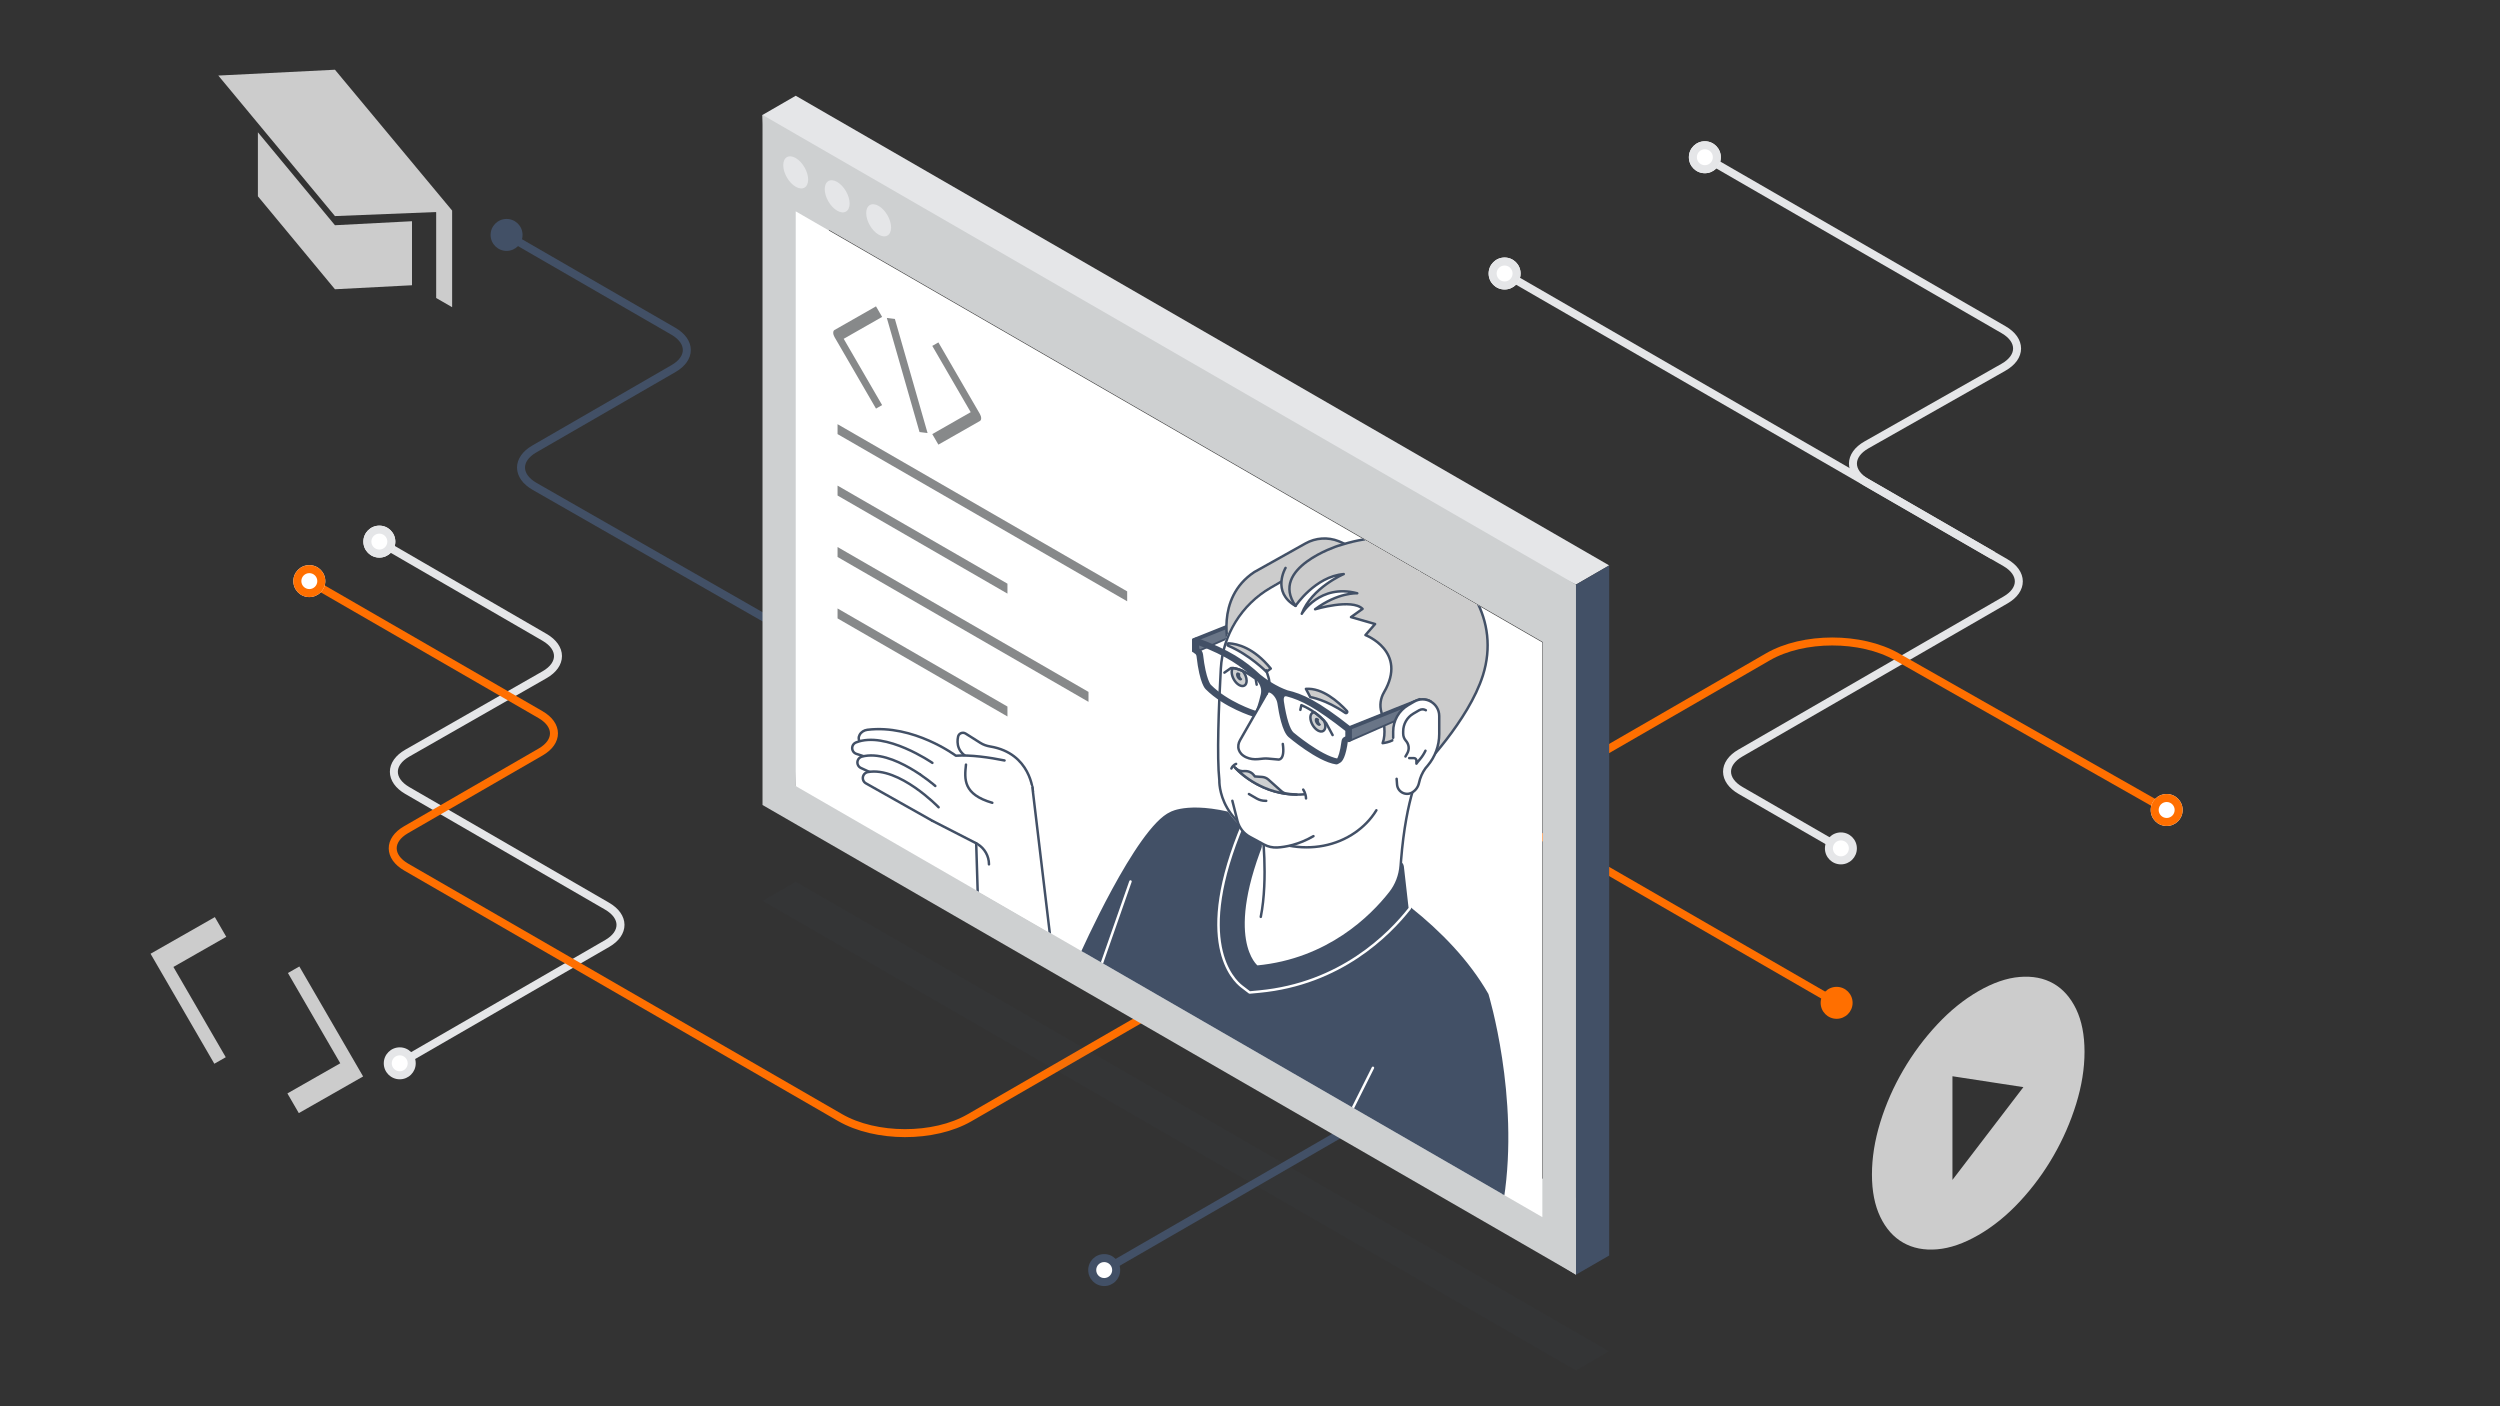 <?xml version="1.0" encoding="UTF-8"?><svg xmlns="http://www.w3.org/2000/svg" xmlns:xlink="http://www.w3.org/1999/xlink" viewBox="0 0 1000 562.5"><rect x="0" y="0" width="1000" height="562.5" fill="#333333" stroke="none"/><defs><style>.cls-1,.cls-2,.cls-3,.cls-4,.cls-5,.cls-6,.cls-7,.cls-8,.cls-9,.cls-10,.cls-11,.cls-12{stroke-linecap:round;stroke-linejoin:round;}.cls-1,.cls-2,.cls-13,.cls-14,.cls-11{fill:#425066;}.cls-1,.cls-3,.cls-4,.cls-6,.cls-8,.cls-9,.cls-15,.cls-11,.cls-12{stroke:#425066;}.cls-2,.cls-5,.cls-7{stroke:#fff;}.cls-3,.cls-16{fill:#ccc;}.cls-4,.cls-17{fill:#ced0d1;}.cls-5,.cls-6,.cls-18,.cls-9,.cls-19{fill:#fff;}.cls-7,.cls-8,.cls-20,.cls-21,.cls-22,.cls-15,.cls-10{fill:none;}.cls-23{clip-path:url(#clippath);}.cls-24,.cls-25{fill:#e5e6e8;}.cls-26,.cls-27{fill:#ff6f00;}.cls-28{fill:#87898a;}.cls-29{fill:rgba(66,80,102,.05);}.cls-29,.cls-9,.cls-14,.cls-17,.cls-27,.cls-19,.cls-25{fill-rule:evenodd;}.cls-20{clip-rule:evenodd;}.cls-21,.cls-22,.cls-15{stroke-width:3.19px;}.cls-21,.cls-10{stroke:#ff6f00;}.cls-22{stroke:#e5e6e8;}.cls-10{stroke-width:18.53px;}.cls-11,.cls-12{stroke-width:.75px;}.cls-12{fill:#697587;}</style><clipPath id="clippath"><path class="cls-20" d="M616.94,486.86v-229.89L318.29,84.54v229.89l298.64,172.42Z"/></clipPath></defs><g id="Footer"><g><path class="cls-22" d="M601.84,109.4l200.29,115.64c7.17,4.14,7.21,10.84,.08,14.95l-106.07,61.24c-7.13,4.12-7.09,10.81,.08,14.95l40.13,23.17M151.74,216.65l66.07,38.27c7.18,4.16,7.18,10.88,0,14.98l-54.87,31.34c-7.19,4.11-7.19,10.82,0,14.98l79.87,46.23c7.16,4.14,7.19,10.83,.07,14.94l-82.97,47.92"/><g><path class="cls-18" d="M159.89,430.11c-2.64,0-4.79-2.15-4.79-4.79,0-2.64,2.15-4.79,4.79-4.79,1.28,0,2.48,.5,3.39,1.4s1.4,2.11,1.4,3.39c0,2.64-2.15,4.79-4.79,4.79Z"/><path class="cls-24" d="M159.89,422.13c1.76,0,3.19,1.43,3.19,3.19,0,1.76-1.43,3.19-3.19,3.19s-3.19-1.43-3.19-3.19c0-1.76,1.43-3.19,3.2-3.19m0-3.19c-3.53,0-6.39,2.86-6.39,6.39,0,3.53,2.86,6.39,6.39,6.39s6.39-2.86,6.39-6.39c0-3.53-2.86-6.39-6.39-6.39h0Zm6.39,6.39h0Z"/></g><path class="cls-22" d="M681.94,62.9l119.49,68.98c7.22,4.17,7.2,10.92-.04,15.02l-54.77,31.04c-7.24,4.1-7.26,10.85-.04,15.02l50.52,29.17"/><path class="cls-21" d="M734.65,401.13l-107.62-62.13c-14.35-8.28-37.54-8.33-51.8-.09l-187.42,108.2c-14.26,8.23-37.45,8.19-51.8-.09l-173.52-100.18c-7.17-4.14-7.21-10.84-.08-14.95l53.86-31.1c7.13-4.12,7.09-10.81-.08-14.95l-92.47-53.39"/><path class="cls-15" d="M202.63,93.97l66.7,38.51c7.17,4.14,7.21,10.84,.08,14.95l-55.68,32.15c-7.15,4.13-7.09,10.85,.14,14.99l374.01,213.99c7.23,4.14,7.29,10.86,.14,14.99l-146.33,84.48"/><path class="cls-19" d="M595.45,109.4c0-3.53,2.86-6.39,6.39-6.39s6.39,2.86,6.39,6.39-2.86,6.39-6.39,6.39-6.39-2.86-6.39-6.39"/><path class="cls-24" d="M601.84,106.21c1.76,0,3.19,1.43,3.19,3.19s-1.43,3.19-3.19,3.19-3.19-1.43-3.19-3.19,1.43-3.19,3.19-3.19m0-3.19c-3.53,0-6.39,2.86-6.39,6.39s2.86,6.39,6.39,6.39,6.39-2.86,6.39-6.39-2.86-6.39-6.39-6.39h0Z"/><path class="cls-19" d="M675.55,62.9c0-3.53,2.86-6.39,6.39-6.39s6.39,2.86,6.39,6.39c0,3.53-2.86,6.39-6.39,6.39s-6.39-2.86-6.39-6.39"/><path class="cls-24" d="M681.94,59.7c1.76,0,3.2,1.43,3.2,3.19s-1.43,3.19-3.2,3.19-3.19-1.43-3.19-3.19,1.43-3.19,3.19-3.19m0-3.19c-3.53,0-6.39,2.86-6.39,6.39s2.86,6.39,6.39,6.39,6.39-2.86,6.39-6.39-2.86-6.39-6.39-6.39h0Z"/><g><path class="cls-18" d="M441.68,512.82c-2.64,0-4.79-2.15-4.79-4.79s2.15-4.79,4.79-4.79,4.79,2.15,4.79,4.79-2.15,4.79-4.79,4.79Z"/><path class="cls-13" d="M441.68,504.83c1.76,0,3.19,1.43,3.19,3.19s-1.43,3.2-3.19,3.2-3.19-1.43-3.19-3.2,1.43-3.19,3.19-3.19m0-3.19c-3.53,0-6.39,2.86-6.39,6.39s2.86,6.39,6.39,6.39,6.39-2.86,6.39-6.39-2.86-6.39-6.39-6.39h0Z"/></g><path class="cls-21" d="M866.67,324l-107.93-61.29c-14.38-8.17-37.41-8.15-51.58,.03l-79.55,45.93"/><path class="cls-19" d="M860.28,324c0-3.53,2.86-6.39,6.39-6.39s6.39,2.86,6.39,6.39-2.86,6.39-6.39,6.39-6.39-2.86-6.39-6.39"/><path class="cls-26" d="M866.67,320.8c1.76,0,3.19,1.43,3.19,3.19s-1.43,3.2-3.19,3.2-3.2-1.43-3.2-3.2,1.43-3.19,3.2-3.19m0-3.19c-3.53,0-6.39,2.86-6.39,6.39s2.86,6.39,6.39,6.39,6.39-2.86,6.39-6.39-2.86-6.39-6.39-6.39h0Z"/><path class="cls-19" d="M158.13,216.65c0-3.53-2.86-6.39-6.39-6.39s-6.39,2.86-6.39,6.39c0,3.53,2.86,6.39,6.39,6.39s6.39-2.86,6.39-6.39"/><path class="cls-24" d="M151.74,213.45c1.76,0,3.19,1.43,3.19,3.19s-1.43,3.19-3.19,3.19-3.19-1.43-3.19-3.19,1.43-3.19,3.19-3.19m0-3.19c-3.53,0-6.39,2.86-6.39,6.39s2.86,6.39,6.39,6.39,6.39-2.86,6.39-6.39-2.86-6.39-6.39-6.39h0Z"/><path class="cls-19" d="M130.12,232.44c0-3.53-2.86-6.39-6.39-6.39-3.53,0-6.39,2.86-6.39,6.39s2.86,6.39,6.39,6.39c3.53,0,6.39-2.86,6.39-6.39"/><path class="cls-26" d="M123.73,229.25c1.76,0,3.19,1.43,3.19,3.19s-1.43,3.19-3.19,3.19-3.19-1.43-3.19-3.19,1.43-3.19,3.19-3.19m0-3.19c-3.53,0-6.39,2.86-6.39,6.39s2.86,6.39,6.39,6.39,6.39-2.86,6.39-6.39-2.86-6.39-6.39-6.39h0Z"/><g><path class="cls-18" d="M736.36,344.15c-2.64,0-4.79-2.15-4.79-4.79s2.15-4.79,4.79-4.79c1.28,0,2.48,.5,3.39,1.4s1.4,2.11,1.4,3.39c0,2.64-2.15,4.79-4.79,4.79Z"/><path class="cls-24" d="M736.36,336.16c1.76,0,3.19,1.43,3.19,3.19,0,1.76-1.43,3.19-3.19,3.19s-3.2-1.43-3.2-3.19c0-1.76,1.43-3.19,3.2-3.19m0-3.19c-3.53,0-6.39,2.86-6.39,6.39,0,3.53,2.86,6.39,6.39,6.39s6.39-2.86,6.39-6.39c0-3.53-2.86-6.39-6.39-6.39h0Zm6.39,6.39h0Z"/></g><path class="cls-27" d="M741.04,401.13c0-3.53-2.86-6.39-6.39-6.39s-6.39,2.86-6.39,6.39,2.86,6.39,6.39,6.39,6.39-2.86,6.39-6.39"/><path class="cls-14" d="M196.24,93.97c0-3.53,2.86-6.39,6.39-6.39,3.53,0,6.39,2.86,6.39,6.39,0,3.53-2.86,6.39-6.39,6.39-3.53,0-6.39-2.86-6.39-6.39"/></g><path class="cls-16" d="M780.98,471.96l28.38-37.11-28.38-4.35v41.46Zm10.31,22.1c-5.81,3.35-11.3,5.24-16.47,5.67-5.17,.43-9.69-.46-13.55-2.66-3.86-2.2-6.91-5.63-9.14-10.27-2.23-4.65-3.35-10.3-3.35-16.97,0-6.75,1.12-13.73,3.35-20.96,2.23-7.22,5.28-14.15,9.14-20.76,3.86-6.62,8.38-12.7,13.55-18.25,5.17-5.55,10.66-10,16.47-13.35,5.88-3.4,11.41-5.31,16.58-5.73,5.17-.43,9.67,.45,13.5,2.63,3.83,2.18,6.85,5.6,9.09,10.24,2.23,4.65,3.35,10.34,3.35,17.09,0,6.67-1.12,13.61-3.35,20.84-2.23,7.22-5.26,14.16-9.09,20.8-3.83,6.64-8.33,12.73-13.5,18.28-5.17,5.55-10.7,10.02-16.58,13.41Z"/><path class="cls-16" d="M85.73,425.49l-25.51-43.99,25.72-14.66,4.57,7.88-21.15,12.06,20.94,36.11-4.57,2.61Zm33.8,19.76l-4.57-7.88,21.15-12.06-20.94-36.11,4.57-2.61,25.51,43.99-25.72,14.66Z"/><path class="cls-16" d="M174.47,119.2v-34.39l-40.49,1.62L87.32,30.22l46.66-2.33,46.87,56.33v38.66l-6.38-3.68Zm-40.49-3.5l-30.82-37.18v-25.61l30.82,37.18,30.82-1.6v25.61l-30.82,1.6Z"/><rect class="cls-10" x="-68.6" y="-92.06" width="3616.31" height="739.87"/></g><g id="Main"><g><path class="cls-27" d="M621.14,308.66c0-3.53,2.86-6.39,6.39-6.39s6.39,2.86,6.39,6.39-2.86,6.39-6.39,6.39-6.39-2.86-6.39-6.39"/><path class="cls-21" d="M621.14,308.66c0-3.53,2.86-6.39,6.39-6.39s6.39,2.86,6.39,6.39-2.86,6.39-6.39,6.39-6.39-2.86-6.39-6.39Z"/><path class="cls-29" d="M305.01,360.34l325.38,187.86,13.28-7.67-325.38-187.86-13.28,7.67Z"/><path class="cls-25" d="M305.01,45.97l13.28,38.34,312.1,149.52,13.28-7.67L318.29,38.3l-13.28,7.67Z"/><path class="cls-14" d="M643.67,502.2V226.16l-13.28,7.67-13.28,23,13.28,253.04,13.28-7.67Z"/><path class="cls-17" d="M331.57,306.67V76.64l-26.56-30.67,13.28,268.37,9.48,10.69,3.8-18.36Z"/><path class="cls-17" d="M318.29,314.34l312.1,195.53v-30.67l-298.82-172.52-13.28,7.67Z"/><path class="cls-17" d="M318.29,84.3l298.82,172.52v230.03l-298.82-172.52V84.3Zm-13.28-38.34V322l312.1,180.19,13.28,7.67V233.83l-13.28-7.67L318.29,53.63l-13.28-7.67Z"/><path class="cls-17" d="M612.13,238.62c0-3.18,2.23-4.46,4.98-2.88,2.75,1.59,4.98,5.45,4.98,8.63s-2.23,4.46-4.98,2.88c-2.75-1.59-4.98-5.45-4.98-8.63m-16.6-9.58c0-3.18,2.23-4.46,4.98-2.88,2.75,1.59,4.98,5.45,4.98,8.63s-2.23,4.46-4.98,2.88c-2.75-1.59-4.98-5.45-4.98-8.63m-16.6-9.58c0-3.18,2.23-4.46,4.98-2.88,2.75,1.59,4.98,5.45,4.98,8.63s-2.23,4.46-4.98,2.88c-2.75-1.59-4.98-5.45-4.98-8.63"/><path class="cls-19" d="M616.94,486.86v-229.89L318.29,84.54v229.89l298.64,172.42Z"/><path class="cls-25" d="M323.26,71.83c0-3.17-2.23-7.03-4.98-8.62-2.75-1.59-4.98-.3-4.98,2.87s2.23,7.04,4.98,8.62c2.75,1.59,4.98,.3,4.98-2.88m16.59,9.58c0-3.17-2.23-7.03-4.98-8.62-2.75-1.59-4.98-.3-4.98,2.88s2.23,7.03,4.98,8.62c2.75,1.59,4.98,.3,4.98-2.87m16.59,9.58c0-3.17-2.23-7.03-4.98-8.62s-4.98-.3-4.98,2.87,2.23,7.03,4.98,8.62c2.75,1.59,4.98,.3,4.98-2.88"/></g><g><path class="cls-28" d="M375.36,177.86l-2.45-4.22,15.37-8.77-15.37-26.51,2.45-1.4,16.6,28.63c.32,.56,.51,1.17,.51,1.7,0,.53-.18,.93-.51,1.11l-16.6,9.46Z"/><polygon class="cls-28" points="367.81 172.82 354.73 127.17 357.95 127.58 371.03 173.22 367.81 172.82"/><path class="cls-28" d="M350.4,163.44l-16.6-28.63c-.32-.56-.51-1.17-.51-1.7,0-.53,.18-.93,.51-1.11l16.6-9.46,2.45,4.22-15.37,8.76,15.37,26.52-2.45,1.4Z"/><polygon class="cls-28" points="450.87 240.52 335.02 173.64 335.02 169.67 450.87 236.55 450.87 240.52"/><polygon class="cls-28" points="402.98 237.45 335.02 198.21 335.02 194.24 402.98 233.47 402.98 237.45"/><polygon class="cls-28" points="435.4 280.74 335.02 222.79 335.02 218.81 435.4 276.76 435.4 280.74"/><polygon class="cls-28" points="402.98 286.59 335.02 247.36 335.02 243.38 402.98 282.62 402.98 286.59"/></g><g class="cls-23"><g><path class="cls-1" d="M601.05,479.45l-168.68-97.38s22.56-50.89,36-56.85c0,0,8.38-4.91,30.13,1.93,.83,.26,1.67,.53,2.54,.83,0,0,2.62,.94,7.04,2.8,10,4.21,29.19,13.13,47.88,26.49,2.68,1.92,5.36,3.93,7.99,6.03h0c12.06,9.62,23.3,21.14,30.96,34.49,0,0,12.45,40.87,6.14,81.66Z"/><line class="cls-7" x1="439.23" y1="389.63" x2="452.19" y2="352.59"/><line class="cls-7" x1="539.53" y1="446.39" x2="549.17" y2="427.13"/><path class="cls-2" d="M562.04,346.5l1.91,16.8h0c-8.31,10.63-27.83,30.27-60.21,33.33l-3.9,.37-3.11-2.38c-3.42-2.61-19.48-18.04,.55-65.31l.35-.83,.87-1.33c.83,.26,1.67,.53,2.54,.83,0,0,2.62,.94,7.04,2.8l31.45-47.87,28.73,24.99s-5.81,10.43-7.84,36.29c.9,.45,1.5,1.32,1.62,2.31Z"/><path class="cls-6" d="M568.26,307.9s-5.81,10.43-7.84,36.29c-.05,.66-.1,1.33-.15,2.01-.27,3.95-1.71,7.75-4.15,10.87-.05,.07-.1,.13-.16,.2-7.26,9.24-24.57,26.7-53.16,29.41,0,0-14.33-10.94,3.69-53.47l1.59-2.43,31.45-47.87,28.73,24.99Z"/><path class="cls-6" d="M504.83,331.27s2.57,20.11-.52,35.47"/><path class="cls-6" d="M555.02,300.94s-1.79,7.99-9.99,11.62"/><polygon class="cls-11" points="477.18 255.74 477.18 260.48 506.42 247.65 506.42 244.04 477.18 255.74"/><polygon class="cls-12" points="478.04 256.24 478.04 260.98 507.29 248.15 507.29 244.54 478.04 256.24"/><path class="cls-3" d="M491.63,259.27s-5.88-19.81,10.09-30.45l20.48-11.45c4.06-2.27,8.93-2.61,13.26-.89,1.83,.73,3.9,1.79,6.19,3.33v39.46h-50.03Z"/><path class="cls-5" d="M550.56,324.1c-2.32,3.81-5.33,6.7-8.45,8.88-7.69,5.37-17.33,7.03-26.54,5.27-28.79-5.48-27.82-26.1-27.82-26.1-1.03-9.43-.27-29.16,.59-44.67,.75-13.46,8.23-25.64,19.9-32.39l5.07-2.94,13.01-7.67,41.27,4.34,11.7,59.94-11.03,19.13-17.71,16.21Z"/><path class="cls-6" d="M513.3,232.16l-5.07,2.94c-11.67,6.76-19.15,18.93-19.9,32.39-.86,15.51-1.61,35.24-.59,44.67,0,0-.97,20.61,27.82,26.1,9.21,1.75,18.85,.09,26.54-5.27,3.12-2.18,6.13-5.07,8.45-8.88"/><path class="cls-6" d="M492.94,320.32l2.05,8.07c.69,2.7,2.47,5,4.92,6.33l5.68,3.08c1.64,.89,3.49,1.3,5.36,1.19,3.21-.18,8.48-1.09,14.43-4.53"/><polygon class="cls-16" points="510.58 229.82 516.11 235.77 523.71 229.82 517.77 223.7 510.58 229.82"/><path class="cls-3" d="M514.22,227.16s-5.73,9.67,4,15.2"/><path class="cls-3" d="M552.56,284.9c1.01,3.55,1.93,8.62,.49,12.36,0,0,5.63-.52,6.66-3.93,0,0-2.04-1.14-1.88-4.39s5.52-6.95,5.52-6.95c0,0,5.51-3.76,8.98-1.37l-4.07,27.26s19.19-19.56,24.92-37.79c6.88-21.9-5.95-41.87-25.82-51.27-11.07-5.23-20.9-4.08-32.15-.48,0,0-27.67,8.85-16.99,24,0,0,7.82-11.72,19.28-12.71,0,0-12.79,5.4-16.79,15.88,0,0,7.13-12.14,22.19-8.2,0,0-7.67-.44-16.86,6.4,0,0,14.73-4.42,18.99-.16l-4.63,3.29,9.63,2.77-3.85,4.42s17.04,6.51,7.41,22.91c-1.41,2.41-1.79,5.27-1.02,7.95Z"/><polygon class="cls-11" points="538.66 291.24 538.66 295.98 567.91 283.15 567.91 279.54 538.66 291.24"/><polygon class="cls-12" points="539.53 291.74 539.53 296.48 568.77 283.65 568.77 280.04 539.53 291.74"/><path class="cls-6" d="M557.27,295.1v-2.52c0-4.36,2.31-8.39,6.08-10.58l2.3-1.34c4.45-2.6,10.04,.61,10.04,5.77v7.21c0,4.62-1.64,9.09-4.62,12.62l-.89,1.06c-1.26,1.74-2.13,3.72-2.57,5.82h0c-.33,1.59-1.3,2.96-2.68,3.81h0c-2.57,1.57-5.89-.14-6.11-3.15l-.17-2.27"/><path class="cls-6" d="M570.34,284.1c-.24-.14-.73-.37-1.35-.37-.4,0-.86,.1-1.33,.37l-2.3,1.34c-2.53,1.48-4.09,4.19-4.09,7.13v.87c0,1.06,.39,2.09,1.1,2.88h0c1.24,1.38,1.46,3.39,.54,5l-.73,1.28"/><path class="cls-6" d="M563.69,303.24h1.88c.55,0,1,.45,1,1v1.22l.45-.62,.1-.12,.89-1.06c.87-1.03,1.6-2.17,2.17-3.37"/><path class="cls-3" d="M522.37,275.55l1.75,3.29s6.13,.9,14,6.32c.49,.34,1.06-.32,.65-.75-3.55-3.8-9.91-9.36-16.4-8.86Z"/><path class="cls-3" d="M508.31,267.43l-1.75,1.27s-6.8-6.86-15.28-10.41c-.52-.22-.36-.99,.2-.96,3.45,.18,10.06,1.77,16.83,10.11Z"/><path class="cls-6" d="M493.5,306.48s10.6,12.72,28.34,11.24"/><path class="cls-6" d="M521.28,315.84s1.06,1.41,1.13,3.53"/><path class="cls-6" d="M494.44,305.56s-1.32,.42-1.88,1.84"/><path class="cls-4" d="M518.68,317.83c-13.26-.1-21.97-8-24.45-10.55,.75,.71,1.72,1.13,2.74,1.18,.16,.01,.33,.01,.5,0l.44-.03c.18-.01,.35-.01,.52,.01,.93,.04,1.81,.4,2.52,.99,.23,.21,.45,.43,.64,.68l.35,.47,2.3,.16,.59,.04c.94,.06,1.84,.44,2.54,1.07l.26,.24,2.1,1.87,2.81,2.5c.69,.61,1.56,.99,2.47,1.07l3.67,.3Z"/><path class="cls-6" d="M499.57,317.61l3.11,1.8c1.04,.6,2.22,.92,3.42,.92h.39"/><g><g><path class="cls-4" d="M498.65,272.31c0,1.89-1.34,2.65-2.99,1.7-1.65-.95-2.98-3.26-2.98-5.15,0-.72,.19-1.27,.51-1.63,.76,.07,2.06,.33,3.87,1.14,.95,1.12,1.59,2.63,1.59,3.94Z"/><path class="cls-13" d="M496.03,270.03c0-.2,.07-.35,.16-.46-.16-.18-.34-.33-.53-.44-.7-.4-1.27-.08-1.27,.72s.57,1.78,1.27,2.18c.62,.36,1.14,.14,1.24-.48-.48-.29-.87-.97-.87-1.53Z"/><path class="cls-8" d="M502.67,273.86l-.41-2.36c-2.04-1.51-3.78-2.5-5.2-3.13-1.81-.81-3.11-1.07-3.87-1.14-.54-.04-.81,0-.81,0l-2.61,1.82"/></g><g><path class="cls-4" d="M530.14,290.48c0,1.9-1.34,2.66-2.99,1.71-1.65-.95-2.99-3.26-2.99-5.16,0-1.31,.64-2.07,1.58-2.1,1.84,1.3,3.15,2.57,3.9,3.38,.32,.72,.5,1.48,.5,2.17Z"/><path class="cls-13" d="M527.52,288.2c0-.2,.07-.35,.16-.46-.16-.18-.34-.33-.53-.44-.7-.4-1.27-.08-1.27,.72s.57,1.78,1.27,2.18c.62,.36,1.14,.14,1.24-.48-.48-.29-.87-.97-.87-1.53Z"/><path class="cls-8" d="M520.14,283.95l.41-1.89c2.04,.85,3.77,1.87,5.19,2.87,1.84,1.3,3.15,2.57,3.9,3.38,.53,.55,.79,.89,.79,.89l2.61,4.83"/></g></g><path class="cls-6" d="M506.51,268.11l.87,2.8c.68,2.2,.42,4.58-.72,6.58"/><path class="cls-11" d="M540.4,295.96v-4.74c-13.56-10.72-19.56-13.35-25.56-14.75,0,0-2.41-.82-4.92-2.25-.18-.1-.36-.21-.54-.32-.02,0-.05-.03-.07-.04-.18-.1-.36-.2-.54-.31-2.51-1.46-4.91-3.43-4.91-3.43-6-5.52-12-9.81-25.56-14.75l-.87,.5v4.74l.69,.44c.44,.27,.8,.85,.86,1.39,1.24,11.12,3.55,12.98,3.55,12.98,7.36,7.39,18.8,10.86,18.8,10.86,.45,.12,.86,.02,1.24-.24l.82-.47c1.65-1.08,2.64-5.28,3.12-8.04,.07-.4,.22-.71,.42-.95,.45-.07,.97,.03,1.54,.34h.01s.01,.02,.02,.02c1.39,.82,2.57,2.65,2.83,4.36,.59,4.07,1.93,11.13,4.31,13.23,0,0,11.43,9.75,18.79,10.85,0,0,.24,.08,.62-.13l.81-.47c.76-.4,2.12-2.07,2.98-8.68l.7,.36,.87-.5Zm-35.74-18.11c-.9,3.86-1.68,6.01-2.29,6.93-1.05-.33-11.5-3.78-18.25-10.56l-.08-.07s-2.04-2.1-3.19-12.32c-.09-.84-.62-1.69-1.32-2.13l-.22-.14v-1.92c11.53,4.41,17.27,8.43,23.01,13.72,.17,.14,3.27,2.54,2.35,6.49Zm33.87,16.9s-.02,.02-.03,.02c-.02,0-.03,.02-.05,.03-.02,0-.03,.02-.05,.03-.02,0-.03,.02-.05,.03-.02,0-.03,.02-.05,.03-.02,0-.03,.02-.05,.03-.02,0-.03,.02-.05,.03-.02,0-.03,.02-.05,.03-.02,0-.03,.02-.05,.03-.02,0-.03,.02-.05,.03-.02,0-.03,.02-.05,.03-.02,0-.03,.02-.05,.03-.5,.2-.87,.67-.95,1.28-.6,4.65-1.41,6.63-1.94,7.45-7.01-1.34-17.79-10.46-17.9-10.55-1.55-1.37-2.97-5.98-3.97-12.61-.08-.53-.08-.97-.04-1.35,.05-.43,.25-.81,.54-1.1,.34-.1,.71-.12,1.07-.03,5.74,1.51,11.76,4.55,23.79,14.02v2.54Z"/><g><path class="cls-13" d="M534.52,305.02c-7.22-1.08-18.54-10.68-18.65-10.77-2.29-2.02-3.6-9.01-4.18-13-.28-1.85-1.52-3.75-3.01-4.63l-.04-.02c-.5-.28-.99-.42-1.45-.42-1.01,0-1.72,.67-1.92,1.8-.88,5-2.21,7.99-3.56,7.99-.09,0-.18-.01-.28-.04-.1-.03-11.43-3.53-18.63-10.76-.05-.04-2.25-2.06-3.44-12.76-.07-.65-.5-1.34-1.04-1.67l-.51-.33v-4c12.79,4.71,18.85,8.89,24.93,14.49,.04,.03,2.47,2.02,4.98,3.48,.18,.11,.36,.21,.55,.31l.09,.05c.16,.1,.34,.21,.52,.31,2.51,1.43,4.88,2.24,4.98,2.28,6.16,1.44,12.27,4.29,25.31,14.58v3.94l-.15-.08c-.18-.09-.36-.14-.53-.14-.46,0-.79,.33-.86,.83-1.09,8.47-2.98,8.57-3.06,8.57h-.03Zm-20.29-27.28c-1.2,0-2.21,.87-2.34,2.02-.05,.43-.04,.92,.04,1.45,1.03,6.86,2.49,11.42,4.1,12.84,.12,.1,11.34,9.61,18.45,10.71,.02,0,.04,0,.06,0,.07,0,.13-.02,.19-.05,.4-.23,1.76-1.51,2.64-8.3,.08-.63,.53-1.05,1.11-1.05,.21,0,.43-.17,.43-.37v-2.79c0-.12-.05-.22-.14-.29-12.37-9.74-18.32-12.61-23.92-14.09-.2-.05-.4-.08-.6-.08Zm-31.24-2.75c7.1,7.13,18.37,10.64,18.49,10.67,.08,.02,.16,.03,.23,.03,.41,0,1.5,0,3.31-7.76,.91-3.89-1.89-6.39-2.46-6.86-5.94-5.47-11.77-9.54-24-14.13-.04-.02-.09-.02-.13-.02-.08,0-.15,.02-.21,.07-.1,.07-.16,.19-.16,.31v2.75c0,.13,.07,.25,.18,.32l.22,.14c.6,.37,1.07,1.13,1.15,1.85,1.09,9.76,3.04,12.25,3.27,12.52,.01,.01,.12,.11,.12,.11Z"/><path class="cls-13" d="M504.46,272.68c.87,.63,1.94,1.36,3.05,2,.19,.12,.38,.22,.58,.33l.04,.02c.19,.11,.37,.23,.55,.33,1.95,1.11,3.81,1.85,4.62,2.16-.88,.31-1.55,1.04-1.75,1.96-.58-1.33-1.56-2.52-2.67-3.18-.02-.01-.04-.03-.06-.04-.56-.31-1.11-.47-1.63-.47-.65,0-1.21,.24-1.62,.68,.02-1.55-.51-2.83-1.11-3.78m-27.03-16.82v4.74l.69,.44c.44,.27,.8,.85,.86,1.39,1.24,11.12,3.55,12.98,3.55,12.98,7.36,7.39,18.8,10.86,18.8,10.86,.13,.03,.25,.05,.38,.05,2.15,0,3.38-5.11,3.93-8.3,.17-.96,.76-1.49,1.55-1.49,.38,0,.81,.12,1.27,.38h.01s.01,.02,.02,.02c1.39,.82,2.57,2.65,2.83,4.36,.59,4.07,1.93,11.13,4.31,13.23,0,0,11.43,9.75,18.79,10.85,0,0,.05,.02,.13,.02,.51,0,2.36-.59,3.43-8.9,.04-.32,.23-.5,.49-.5,.11,0,.23,.03,.36,.1l.7,.36v-4.74c-13.56-10.72-19.56-13.35-25.56-14.75,0,0-2.41-.82-4.92-2.25-.18-.1-.36-.21-.54-.32-.02,0-.05-.03-.07-.04-.18-.1-.36-.2-.54-.31-2.51-1.46-4.91-3.43-4.91-3.43-6-5.52-12-9.81-25.56-14.75h0Zm24.27,29.46s-.08,0-.12-.02c-.08-.03-11.26-3.47-18.35-10.59l-.08-.07s-2.04-2.1-3.19-12.32c-.09-.84-.62-1.69-1.32-2.13l-.22-.14v-2.75c12.12,4.55,17.99,8.63,23.88,14.05,.17,.14,3.27,2.54,2.35,6.49-1.27,5.42-2.29,7.47-2.95,7.47h0Zm32.83,19.06c-6.99-1.08-18.14-10.52-18.25-10.62-1.55-1.37-2.97-5.98-3.97-12.61-.08-.53-.08-.97-.04-1.35,.12-.99,1.01-1.69,1.97-1.69,.17,0,.34,.02,.51,.07,5.74,1.51,11.76,4.55,23.79,14.02v2.79s-.04,0-.06,0c-.77,0-1.38,.57-1.48,1.38-.88,6.83-2.22,7.88-2.45,8.02h0Z"/></g><path class="cls-6" d="M506.65,277.49l-10.65,18.62c-.66,1.15-.9,2.55-.47,3.81,.36,1.06,1.19,2.19,2.97,3.01,1.48,.68,3.13,.88,4.75,.72l2.09-.21c.61-.06,1.23-.06,1.85,0l4.21,.38s2.66,.33,1.72-6.24"/></g><path class="cls-9" d="M383.23,294.67c-.55,2.59-.33,6.52,4.91,8.77l25.03,13.15s-.75-15.31-17.13-18c-1.38-.23-2.71-.69-3.9-1.44l-5.89-3.72c-1.17-.74-2.73-.11-3.02,1.24Z"/><path class="cls-9" d="M401.81,304.19c-5.94-1.2-13.42-2.31-19.47-1.91,0,0-16.89-12.63-35.42-10.36-1.28,.16-2.46,.89-3.07,2.02-.5,.92-.62,2.11,.6,3.41l28.47,30.96,17.56,9,.98,31.71c.22,7.22,9.17,10.44,13.95,5.02l15.32,6.03-7.78-65.2"/><path class="cls-9" d="M372.95,305.15s-18.7-12.89-30.55-8.17c-1.44,.57-1.99,2.34-1.11,3.62h0c.3,.44,.74,.77,1.25,.94l25.51,8.26"/><path class="cls-9" d="M374.12,314.39s-17.03-15.02-29.36-11.74c-1.5,.4-2.25,2.09-1.53,3.46h0c.25,.48,.65,.86,1.13,1.08l27.68,12.77"/><path class="cls-9" d="M375.44,322.91s-15.76-16.35-28.32-14.08c-1.53,.28-2.41,1.9-1.81,3.33h0c.21,.49,.57,.91,1.04,1.17l26.56,14.97"/><path class="cls-9" d="M386.39,305.85c-.63,5.84-1.18,11.88,10.53,15.27"/><path class="cls-9" d="M390.47,337.3l.54,.33c2.84,1.72,4.58,4.79,4.58,8.11h0"/></g></g></svg>